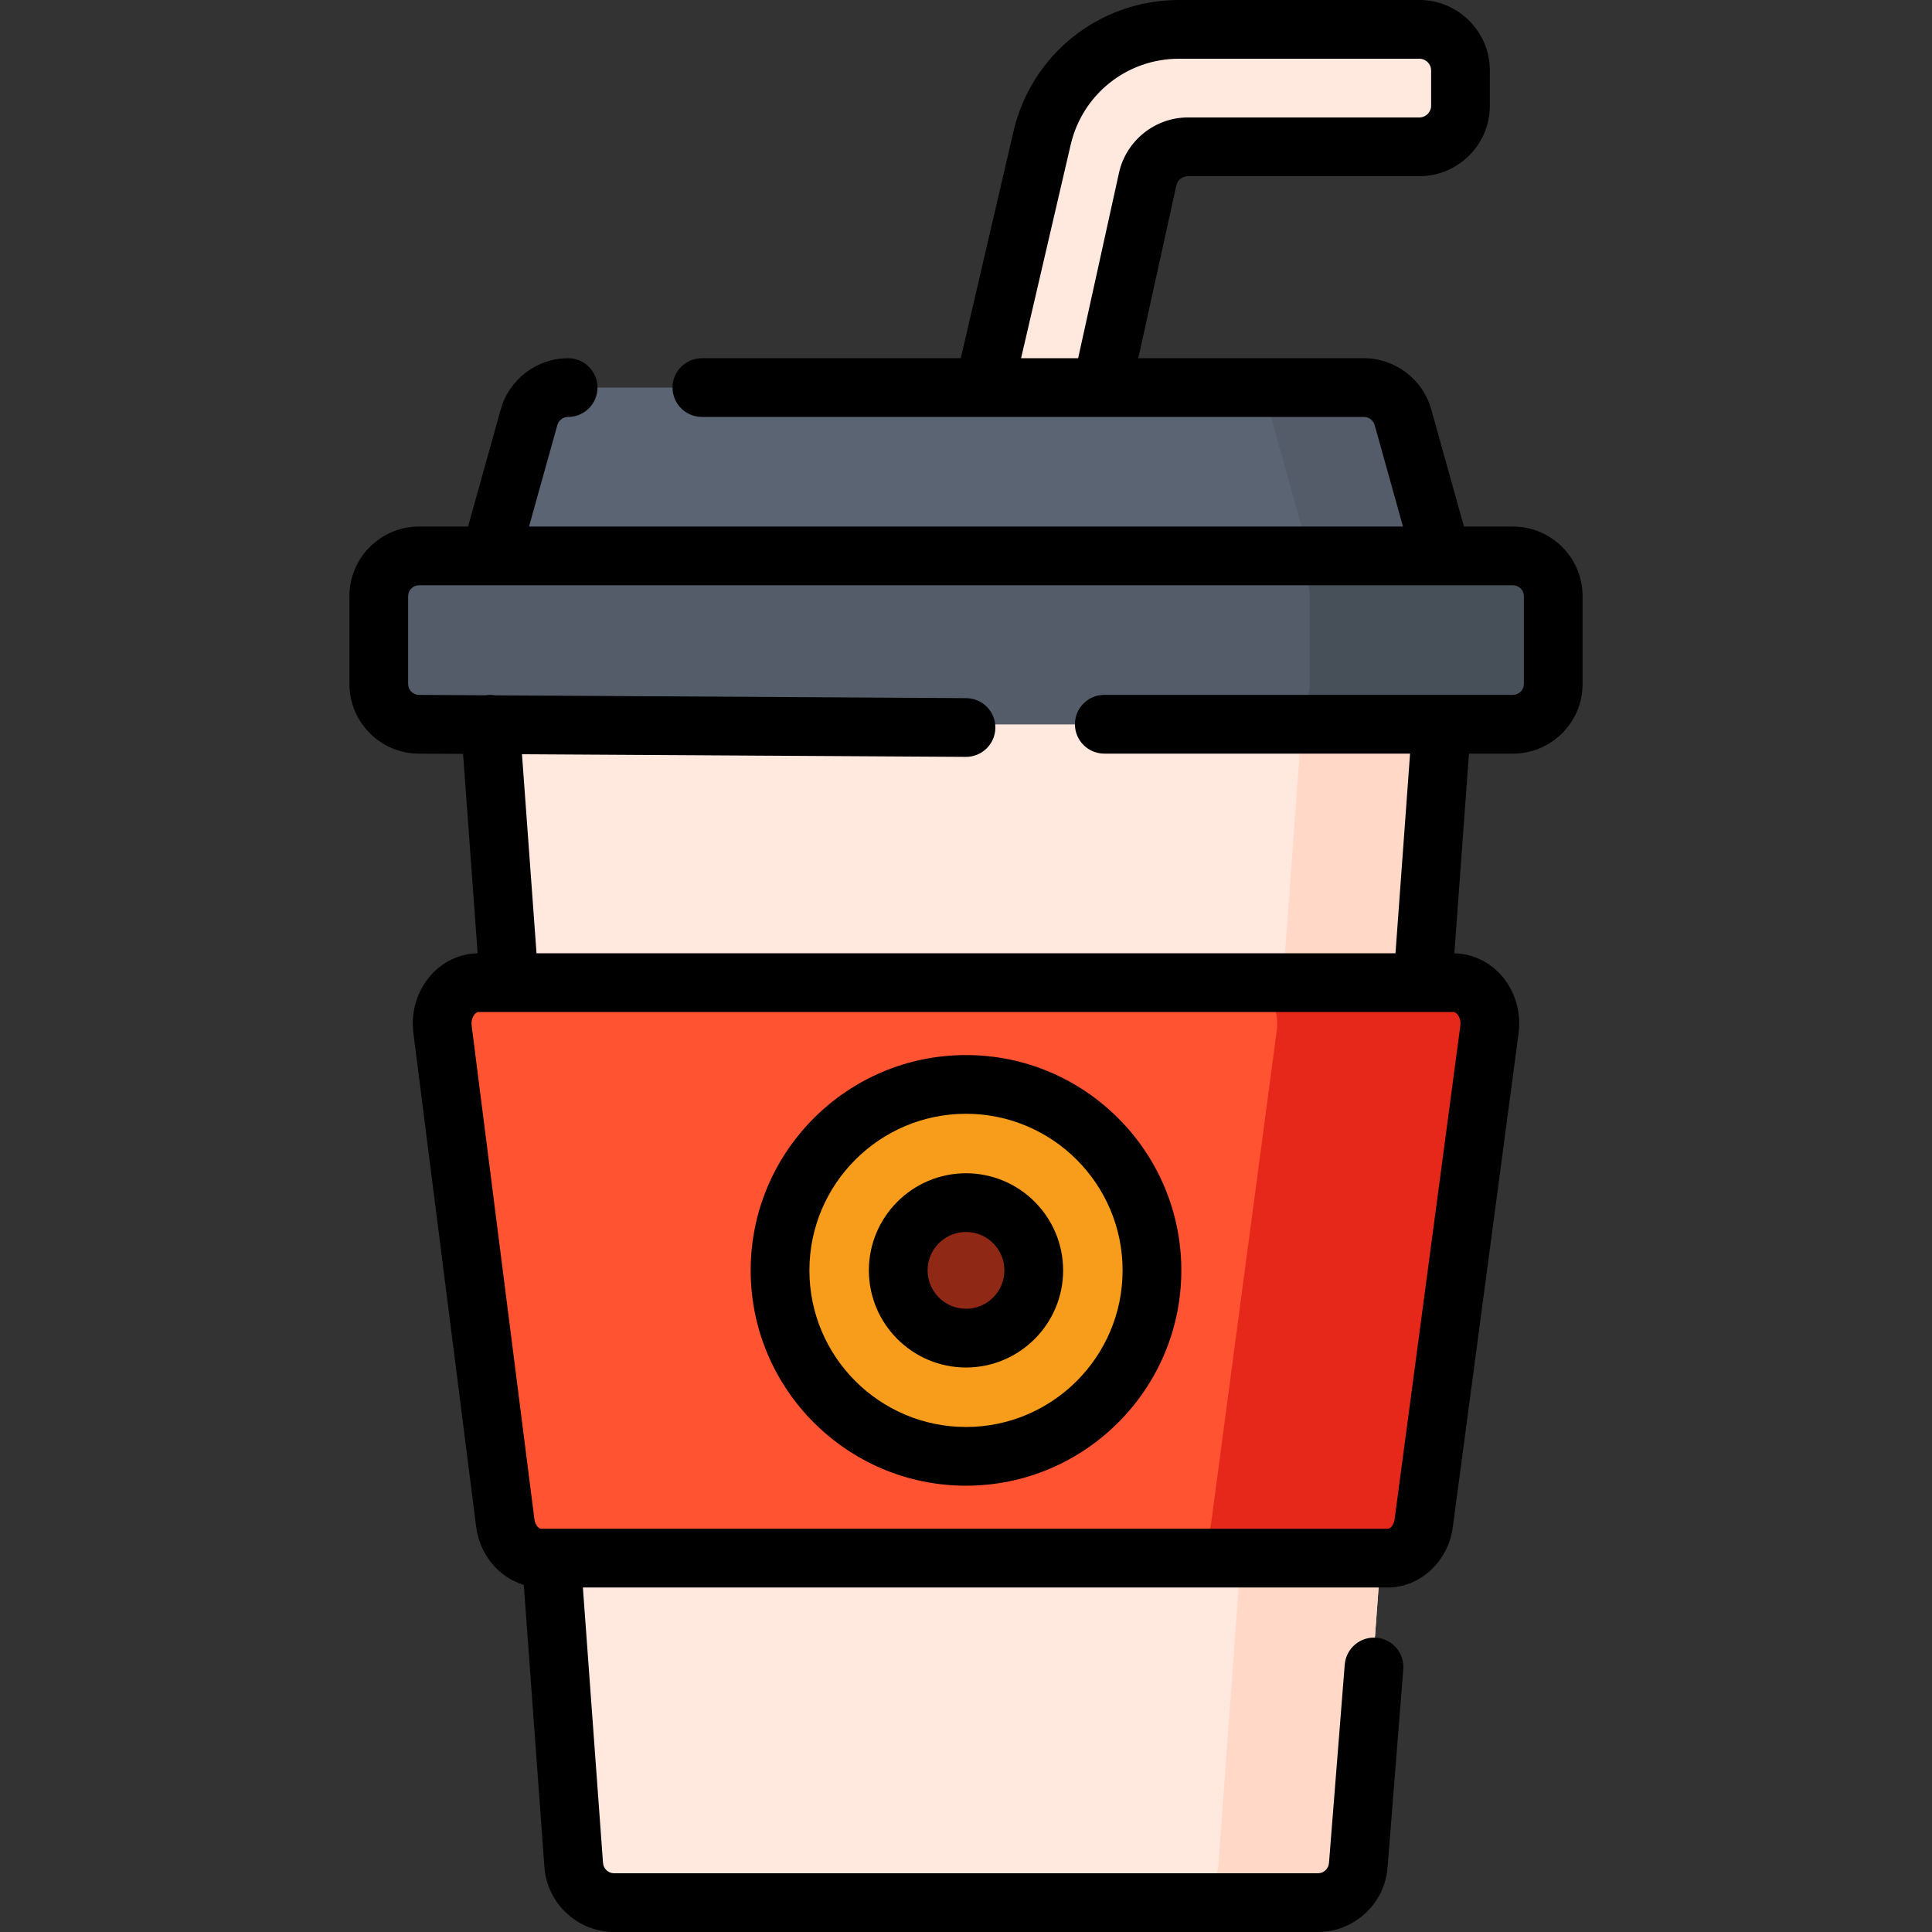 <?xml version="1.0" encoding="iso-8859-1"?>
<!-- Generator: Adobe Illustrator 19.0.0, SVG Export Plug-In . SVG Version: 6.00 Build 0)  -->
<svg version="1.1" id="Capa_1" xmlns="http://www.w3.org/2000/svg" xmlns:xlink="http://www.w3.org/1999/xlink" x="0px" y="0px"
	 viewBox="0 0 512.001 512.001" style="enable-background:new 0 0 512.001 512.001;" xml:space="preserve">
<rect x="0" y="0" width="512.001" height="512.001" fill="#333333" stroke="none"/>
<path style="fill:#FFE8DE;" d="M349.252,504.219H162.749c-5.625,0-10.296-4.342-10.706-9.952l-22.097-302.332h252.109
	l-22.097,302.332C359.548,499.877,354.877,504.219,349.252,504.219z"/>
<path style="fill:#FFD8C7;" d="M344.985,191.935l-22.097,302.332c-0.41,5.61-5.081,9.952-10.706,9.952h37.071
	c5.625,0,10.296-4.342,10.706-9.952l22.098-302.332H344.985z"/>
<path style="fill:#FF5331;" d="M367.741,412.92H143.468c-4.808,0-8.884-3.973-9.564-9.321l-16.628-130.798
	c-0.831-6.54,3.685-12.392,9.564-12.392h258.322c5.905,0,10.429,5.901,9.555,12.463l-17.42,130.798
	C376.588,408.986,372.525,412.92,367.741,412.92z"/>
<path style="fill:#E5281A;" d="M385.162,260.409h-56.334c5.905,0,10.429,5.901,9.555,12.463l-17.42,130.798
	c-0.708,5.316-4.771,9.249-9.555,9.249h56.334c4.783,0,8.847-3.933,9.555-9.249l17.42-130.798
	C395.591,266.31,391.067,260.409,385.162,260.409z"/>
<path style="fill:#FFE8DE;" d="M376.147,7.781H312.48c-17.346,0-32.403,11.959-36.329,28.856l-26.322,113.292
	c-1.373,5.91,2.345,11.802,8.27,13.108l8.99,1.981c5.877,1.295,11.691-2.42,12.986-8.297l24.071-109.262
	c1.1-4.995,5.527-8.552,10.642-8.552h61.359c6.018,0,10.897-4.879,10.897-10.897v-9.331C387.044,12.66,382.165,7.781,376.147,7.781z
	"/>
<path style="fill:#535C68;" d="M400.955,191.935H111.047c-5.892,0-10.669-4.777-10.669-10.669v-23.273
	c0-5.892,4.777-10.669,10.669-10.669h289.908c5.892,0,10.669,4.777,10.669,10.669v23.273
	C411.624,187.158,406.847,191.935,400.955,191.935z"/>
<path style="fill:#475059;" d="M400.954,147.323h-64.505c5.892,0,10.669,4.777,10.669,10.669v23.274
	c0,5.892-4.777,10.669-10.669,10.669h64.505c5.893,0,10.669-4.777,10.669-10.669v-23.274
	C411.624,152.1,406.847,147.323,400.954,147.323z"/>
<path style="fill:#5B6472;" d="M382.055,147.323H129.946l10.256-36.75c1.297-4.647,5.531-7.862,10.356-7.862h210.885
	c4.825,0,9.059,3.214,10.356,7.862L382.055,147.323z"/>
<path style="fill:#535C68;" d="M371.799,110.573c-1.297-4.648-5.531-7.862-10.356-7.862h-34.937c4.825,0,9.059,3.214,10.356,7.862
	l10.256,36.75h34.937L371.799,110.573z"/>
<circle style="fill:#F79D1B;" cx="256.001" cy="336.66" r="49.28"/>
<circle style="fill:#8F2915;" cx="256.001" cy="336.66" r="17.957"/>
<path d="M400.954,139.542h-12.992l-8.668-31.06c-2.226-7.979-9.566-13.552-17.85-13.552h-59.788l10.09-45.798
	c0.312-1.416,1.592-2.445,3.043-2.445h61.359c10.299,0,18.678-8.379,18.678-18.678v-9.331C394.825,8.379,386.446,0,376.147,0H312.48
	c-21.081,0-39.136,14.341-43.908,34.876L254.62,94.93h-68.609c-4.298,0-7.781,3.484-7.781,7.781s3.483,7.781,7.781,7.781h105.943
	c0.009,0,0.019,0.002,0.028,0.002c0.006,0,0.012-0.002,0.018-0.002h69.445c1.327,0,2.504,0.893,2.861,2.172l7.5,26.877H140.197
	l7.499-26.876c0.358-1.28,1.534-2.173,2.862-2.173c4.298,0,7.781-3.484,7.781-7.781s-3.483-7.781-7.781-7.781
	c-8.283,0-15.623,5.572-17.851,13.551l-8.668,31.061h-12.993c-10.173,0-18.45,8.277-18.45,18.45v23.274
	c0,10.174,8.277,18.45,18.403,18.45l11.718,0.07l3.863,52.857c-4.703,0.076-9.226,2.186-12.444,5.838
	c-3.625,4.115-5.295,9.693-4.582,15.301l16.628,130.798c0.952,7.492,6.067,13.48,12.63,15.438l5.468,74.817
	c0.704,9.626,8.816,17.166,18.467,17.166H349.25c9.651,0,17.763-7.54,18.463-17.118l4.17-52.504c0.34-4.284-2.857-8.032-7.141-8.373
	c-4.297-0.344-8.031,2.857-8.373,7.141l-4.174,52.552c-0.111,1.536-1.406,2.739-2.945,2.739h-186.5
	c-1.539,0-2.834-1.203-2.945-2.739l-5.335-72.998h213.272c8.629,0,16.053-6.88,17.268-16.004L402.43,273.9
	c0.75-5.629-0.902-11.234-4.531-15.379c-3.22-3.677-7.756-5.802-12.478-5.878l3.869-52.926h11.665
	c10.174,0,18.451-8.277,18.451-18.45v-23.274C419.405,147.819,411.129,139.542,400.954,139.542z M283.731,38.398
	c3.124-13.445,14.946-22.835,28.749-22.835h63.667c1.718,0,3.115,1.398,3.115,3.116v9.331c0,1.718-1.397,3.116-3.115,3.116h-61.359
	c-8.698,0-16.369,6.165-18.24,14.659L285.72,94.93h-15.124L283.731,38.398z M386.19,268.773c0.665,0.759,0.968,1.907,0.813,3.072
	l-17.419,130.798c-0.199,1.493-1.112,2.496-1.842,2.496H143.468c-0.737,0-1.653-1.013-1.845-2.521L124.995,271.82
	c-0.148-1.16,0.159-2.301,0.821-3.052c0.232-0.263,0.598-0.577,1.024-0.577h8.093c0.004,0,0.007,0,0.011,0c0.005,0,0.009,0,0.014,0
	h242.088c0.005,0,0.009,0,0.014,0c0.004,0,0.007,0,0.011,0h8.093C385.591,268.19,385.957,268.507,386.19,268.773z M403.843,181.266
	c0,1.593-1.296,2.888-2.889,2.888H292.647c-4.298,0-7.781,3.484-7.781,7.781c0,4.297,3.483,7.781,7.781,7.781h81.037l-3.868,52.912
	H142.185l-3.856-52.749l117.625,0.7c0.016,0,0.031,0,0.048,0c4.276,0,7.755-3.453,7.78-7.735c0.025-4.297-3.438-7.801-7.735-7.827
	l-124.787-0.742c-0.609-0.105-1.238-0.147-1.881-0.099c-0.23,0.017-0.455,0.048-0.679,0.084l-17.653-0.105
	c-1.592,0-2.888-1.295-2.888-2.888v-23.274c0-1.593,1.296-2.888,2.888-2.888h18.9h252.109h18.899c1.593,0,2.889,1.295,2.889,2.888
	L403.843,181.266L403.843,181.266z"/>
<path d="M256.001,279.603c-31.464,0-57.062,25.598-57.062,57.062s25.598,57.062,57.062,57.062s57.062-25.598,57.062-57.062
	S287.465,279.603,256.001,279.603z M256.001,378.164c-22.882,0-41.499-18.617-41.499-41.499c0-22.883,18.617-41.499,41.499-41.499
	c22.882,0,41.499,18.616,41.499,41.499S278.883,378.164,256.001,378.164z"/>
<path d="M256.001,310.927c-14.193,0-25.739,11.546-25.739,25.738s11.546,25.738,25.739,25.738c14.191,0,25.738-11.546,25.738-25.738
	S270.192,310.927,256.001,310.927z M256.001,346.84c-5.611,0-10.176-4.565-10.176-10.176s4.565-10.176,10.176-10.176
	c5.611,0,10.175,4.565,10.175,10.176S261.612,346.84,256.001,346.84z"/>
<g>
</g>
<g>
</g>
<g>
</g>
<g>
</g>
<g>
</g>
<g>
</g>
<g>
</g>
<g>
</g>
<g>
</g>
<g>
</g>
<g>
</g>
<g>
</g>
<g>
</g>
<g>
</g>
<g>
</g>
</svg>

